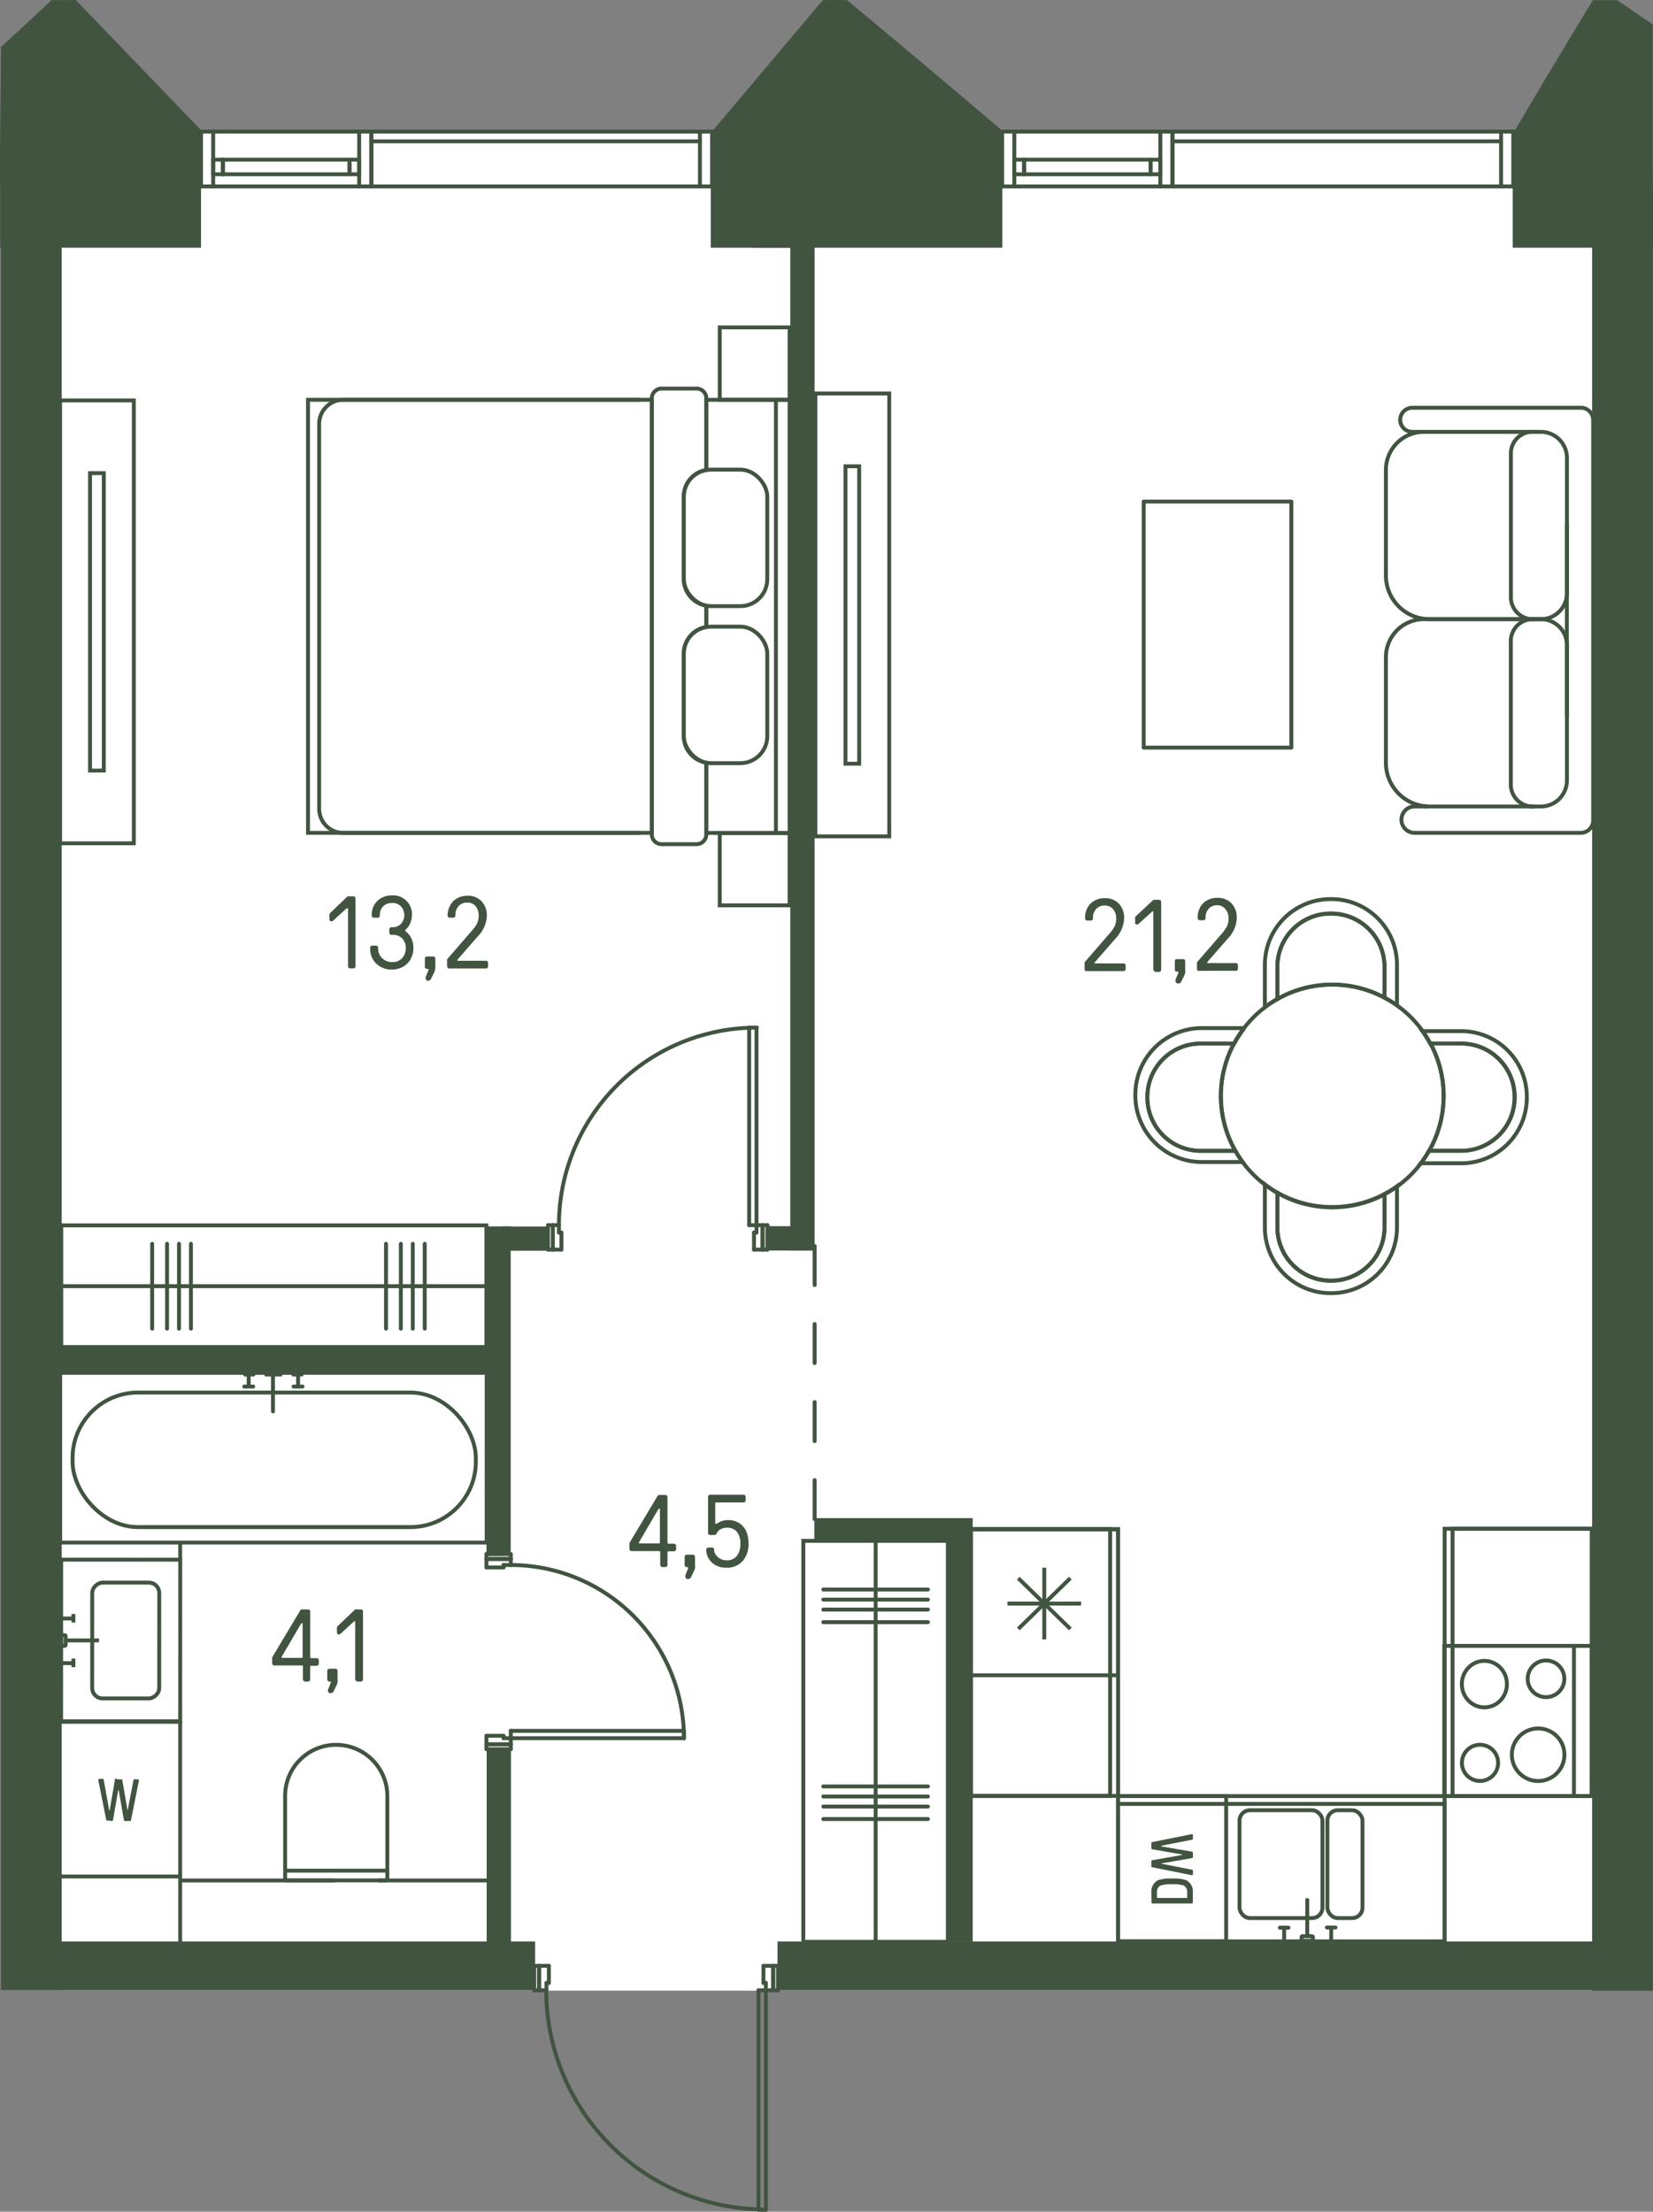 <svg id="Слой_1" data-name="Слой 1" xmlns="http://www.w3.org/2000/svg" viewBox="0 0 211.84 283.4"><rect x="0" y="0" width="211.84" height="283.4" fill="#808080" stroke="none"/><g id="_12" data-name="12"><path d="M98.15,255.08H68.46v-.15H1V16.84H211.7V254.93h-112v.15H98.15" fill="#fff"/><g id="LINE"><line x1="150.26" y1="18.11" x2="192.37" y2="18.11" fill="none" stroke="#415440" stroke-linecap="round" stroke-linejoin="round" stroke-width="0.5"/></g><g id="LINE-2" data-name="LINE"><line x1="131.24" y1="21" x2="131.24" y2="21.78" fill="none" stroke="#415440" stroke-linecap="round" stroke-linejoin="round" stroke-width="0.5"/></g><g id="LINE-3" data-name="LINE"><line x1="147.46" y1="21.78" x2="147.46" y2="21" fill="none" stroke="#415440" stroke-linecap="round" stroke-linejoin="round" stroke-width="0.5"/></g><g id="LINE-4" data-name="LINE"><line x1="147.46" y1="20.46" x2="147.46" y2="22.33" fill="none" stroke="#415440" stroke-linecap="round" stroke-linejoin="round" stroke-width="0.5"/></g><g id="LINE-5" data-name="LINE"><line x1="148.7" y1="22.33" x2="148.7" y2="20.46" fill="none" stroke="#415440" stroke-linecap="round" stroke-linejoin="round" stroke-width="0.5"/></g><g id="LINE-6" data-name="LINE"><line x1="129.99" y1="20.46" x2="129.99" y2="22.33" fill="none" stroke="#415440" stroke-linecap="round" stroke-linejoin="round" stroke-width="0.5"/></g><g id="LINE-7" data-name="LINE"><line x1="131.24" y1="22.33" x2="131.24" y2="20.46" fill="none" stroke="#415440" stroke-linecap="round" stroke-linejoin="round" stroke-width="0.5"/></g><g id="LINE-8" data-name="LINE"><line x1="129.99" y1="20.46" x2="148.7" y2="20.46" fill="none" stroke="#415440" stroke-linecap="round" stroke-linejoin="round" stroke-width="0.5"/></g><g id="LINE-9" data-name="LINE"><line x1="131.24" y1="20.46" x2="131.24" y2="22.33" fill="none" stroke="#415440" stroke-linecap="round" stroke-linejoin="round" stroke-width="0.5"/></g><g id="LINE-10" data-name="LINE"><line x1="148.7" y1="22.33" x2="129.99" y2="22.33" fill="none" stroke="#415440" stroke-linecap="round" stroke-linejoin="round" stroke-width="0.5"/></g><g id="LINE-11" data-name="LINE"><line x1="193.93" y1="23.89" x2="193.93" y2="16.86" fill="none" stroke="#415440" stroke-linecap="round" stroke-linejoin="round" stroke-width="0.5"/></g><g id="LINE-12" data-name="LINE"><line x1="194.86" y1="16.86" x2="192.37" y2="16.86" fill="none" stroke="#415440" stroke-linecap="round" stroke-linejoin="round" stroke-width="0.5"/></g><g id="LINE-13" data-name="LINE"><line x1="192.37" y1="16.86" x2="192.37" y2="23.89" fill="none" stroke="#415440" stroke-linecap="round" stroke-linejoin="round" stroke-width="0.5"/></g><g id="LINE-14" data-name="LINE"><line x1="192.37" y1="23.89" x2="194.86" y2="23.89" fill="none" stroke="#415440" stroke-linecap="round" stroke-linejoin="round" stroke-width="0.5"/></g><g id="LINE-15" data-name="LINE"><line x1="127.5" y1="23.89" x2="129.99" y2="23.89" fill="none" stroke="#415440" stroke-linecap="round" stroke-linejoin="round" stroke-width="0.5"/></g><g id="LINE-16" data-name="LINE"><line x1="129.99" y1="23.89" x2="129.99" y2="16.86" fill="none" stroke="#415440" stroke-linecap="round" stroke-linejoin="round" stroke-width="0.5"/></g><g id="LINE-17" data-name="LINE"><line x1="129.99" y1="16.86" x2="127.5" y2="16.86" fill="none" stroke="#415440" stroke-linecap="round" stroke-linejoin="round" stroke-width="0.5"/></g><g id="LINE-18" data-name="LINE"><line x1="128.43" y1="16.86" x2="128.43" y2="23.89" fill="none" stroke="#415440" stroke-linecap="round" stroke-linejoin="round" stroke-width="0.5"/></g><g id="LINE-19" data-name="LINE"><line x1="148.7" y1="16.86" x2="148.7" y2="23.89" fill="none" stroke="#415440" stroke-linecap="round" stroke-linejoin="round" stroke-width="0.5"/></g><g id="LINE-20" data-name="LINE"><line x1="148.7" y1="23.89" x2="129.99" y2="23.89" fill="none" stroke="#415440" stroke-linecap="round" stroke-linejoin="round" stroke-width="0.5"/></g><g id="LINE-21" data-name="LINE"><line x1="148.7" y1="16.86" x2="129.99" y2="16.86" fill="none" stroke="#415440" stroke-linecap="round" stroke-linejoin="round" stroke-width="0.5"/></g><g id="LINE-22" data-name="LINE"><line x1="148.7" y1="23.89" x2="150.26" y2="23.89" fill="none" stroke="#415440" stroke-linecap="round" stroke-linejoin="round" stroke-width="0.5"/></g><g id="LINE-23" data-name="LINE"><line x1="150.26" y1="23.89" x2="150.26" y2="16.86" fill="none" stroke="#415440" stroke-linecap="round" stroke-linejoin="round" stroke-width="0.5"/></g><g id="LINE-24" data-name="LINE"><line x1="150.26" y1="16.86" x2="148.7" y2="16.86" fill="none" stroke="#415440" stroke-linecap="round" stroke-linejoin="round" stroke-width="0.5"/></g><g id="LINE-25" data-name="LINE"><line x1="150.26" y1="23.89" x2="150.26" y2="16.86" fill="none" stroke="#415440" stroke-linecap="round" stroke-linejoin="round" stroke-width="0.5"/></g><g id="LINE-26" data-name="LINE"><line x1="192.37" y1="23.89" x2="150.26" y2="23.89" fill="none" stroke="#415440" stroke-linecap="round" stroke-linejoin="round" stroke-width="0.5"/></g><g id="LINE-27" data-name="LINE"><line x1="192.37" y1="16.86" x2="150.26" y2="16.86" fill="none" stroke="#415440" stroke-linecap="round" stroke-linejoin="round" stroke-width="0.5"/></g><g id="LINE-28" data-name="LINE"><line x1="47.59" y1="18.11" x2="89.7" y2="18.11" fill="none" stroke="#415440" stroke-linecap="round" stroke-linejoin="round" stroke-width="0.5"/></g><g id="LINE-29" data-name="LINE"><line x1="28.57" y1="21" x2="28.57" y2="21.78" fill="none" stroke="#415440" stroke-linecap="round" stroke-linejoin="round" stroke-width="0.5"/></g><g id="LINE-30" data-name="LINE"><line x1="44.79" y1="21.78" x2="44.79" y2="21" fill="none" stroke="#415440" stroke-linecap="round" stroke-linejoin="round" stroke-width="0.5"/></g><g id="LINE-31" data-name="LINE"><line x1="44.79" y1="20.46" x2="44.79" y2="22.33" fill="none" stroke="#415440" stroke-linecap="round" stroke-linejoin="round" stroke-width="0.5"/></g><g id="LINE-32" data-name="LINE"><line x1="46.03" y1="22.33" x2="46.03" y2="20.46" fill="none" stroke="#415440" stroke-linecap="round" stroke-linejoin="round" stroke-width="0.5"/></g><g id="LINE-33" data-name="LINE"><line x1="27.32" y1="20.46" x2="27.32" y2="22.33" fill="none" stroke="#415440" stroke-linecap="round" stroke-linejoin="round" stroke-width="0.5"/></g><g id="LINE-34" data-name="LINE"><line x1="28.57" y1="22.33" x2="28.57" y2="20.46" fill="none" stroke="#415440" stroke-linecap="round" stroke-linejoin="round" stroke-width="0.5"/></g><g id="LINE-35" data-name="LINE"><line x1="27.32" y1="20.46" x2="46.03" y2="20.46" fill="none" stroke="#415440" stroke-linecap="round" stroke-linejoin="round" stroke-width="0.5"/></g><g id="LINE-36" data-name="LINE"><line x1="28.57" y1="20.46" x2="28.57" y2="22.33" fill="none" stroke="#415440" stroke-linecap="round" stroke-linejoin="round" stroke-width="0.5"/></g><g id="LINE-37" data-name="LINE"><line x1="46.03" y1="22.33" x2="27.32" y2="22.33" fill="none" stroke="#415440" stroke-linecap="round" stroke-linejoin="round" stroke-width="0.5"/></g><g id="LINE-38" data-name="LINE"><line x1="91.26" y1="23.89" x2="91.26" y2="16.86" fill="none" stroke="#415440" stroke-linecap="round" stroke-linejoin="round" stroke-width="0.5"/></g><g id="LINE-39" data-name="LINE"><line x1="92.19" y1="16.86" x2="89.7" y2="16.86" fill="none" stroke="#415440" stroke-linecap="round" stroke-linejoin="round" stroke-width="0.5"/></g><g id="LINE-40" data-name="LINE"><line x1="89.7" y1="16.86" x2="89.7" y2="23.89" fill="none" stroke="#415440" stroke-linecap="round" stroke-linejoin="round" stroke-width="0.5"/></g><g id="LINE-41" data-name="LINE"><line x1="89.7" y1="23.89" x2="92.19" y2="23.89" fill="none" stroke="#415440" stroke-linecap="round" stroke-linejoin="round" stroke-width="0.5"/></g><g id="LINE-42" data-name="LINE"><line x1="24.83" y1="23.89" x2="27.32" y2="23.89" fill="none" stroke="#415440" stroke-linecap="round" stroke-linejoin="round" stroke-width="0.5"/></g><g id="LINE-43" data-name="LINE"><line x1="27.32" y1="23.89" x2="27.32" y2="16.86" fill="none" stroke="#415440" stroke-linecap="round" stroke-linejoin="round" stroke-width="0.5"/></g><g id="LINE-44" data-name="LINE"><line x1="27.32" y1="16.86" x2="24.83" y2="16.86" fill="none" stroke="#415440" stroke-linecap="round" stroke-linejoin="round" stroke-width="0.5"/></g><g id="LINE-45" data-name="LINE"><line x1="25.76" y1="16.86" x2="25.76" y2="23.89" fill="none" stroke="#415440" stroke-linecap="round" stroke-linejoin="round" stroke-width="0.5"/></g><g id="LINE-46" data-name="LINE"><line x1="46.03" y1="16.86" x2="46.03" y2="23.89" fill="none" stroke="#415440" stroke-linecap="round" stroke-linejoin="round" stroke-width="0.5"/></g><g id="LINE-47" data-name="LINE"><line x1="46.03" y1="23.89" x2="27.32" y2="23.89" fill="none" stroke="#415440" stroke-linecap="round" stroke-linejoin="round" stroke-width="0.5"/></g><g id="LINE-48" data-name="LINE"><line x1="46.03" y1="16.86" x2="27.32" y2="16.86" fill="none" stroke="#415440" stroke-linecap="round" stroke-linejoin="round" stroke-width="0.5"/></g><g id="LINE-49" data-name="LINE"><line x1="46.03" y1="23.89" x2="47.59" y2="23.89" fill="none" stroke="#415440" stroke-linecap="round" stroke-linejoin="round" stroke-width="0.5"/></g><g id="LINE-50" data-name="LINE"><line x1="47.59" y1="23.89" x2="47.59" y2="16.86" fill="none" stroke="#415440" stroke-linecap="round" stroke-linejoin="round" stroke-width="0.5"/></g><g id="LINE-51" data-name="LINE"><line x1="47.59" y1="16.86" x2="46.03" y2="16.86" fill="none" stroke="#415440" stroke-linecap="round" stroke-linejoin="round" stroke-width="0.5"/></g><g id="LINE-52" data-name="LINE"><line x1="47.59" y1="23.89" x2="47.59" y2="16.86" fill="none" stroke="#415440" stroke-linecap="round" stroke-linejoin="round" stroke-width="0.5"/></g><g id="LINE-53" data-name="LINE"><line x1="89.7" y1="23.89" x2="47.59" y2="23.89" fill="none" stroke="#415440" stroke-linecap="round" stroke-linejoin="round" stroke-width="0.5"/></g><g id="LINE-54" data-name="LINE"><line x1="89.7" y1="16.86" x2="47.59" y2="16.86" fill="none" stroke="#415440" stroke-linecap="round" stroke-linejoin="round" stroke-width="0.5"/></g><rect x="5.11" y="202.57" width="20.71" height="15.26" transform="translate(-194.74 225.6) rotate(-89.98)" fill="none" stroke="#415440" stroke-miterlimit="10" stroke-width="0.5"/><rect x="8.69" y="205.91" width="14.84" height="8.59" rx="1.33" transform="translate(-194.1 226.25) rotate(-89.98)" fill="none" stroke="#415440" stroke-miterlimit="10" stroke-width="0.5"/><path d="M12.69,210.2" fill="none" stroke="#415440" stroke-miterlimit="10" stroke-width="0.5"/><rect x="7.43" y="209.91" width="1.38" height="0.58" rx="0.14" transform="translate(-202.08 218.26) rotate(-89.98)" fill="none" stroke="#415440" stroke-miterlimit="10" stroke-width="0.5"/><line x1="12.69" y1="210.2" x2="8.42" y2="210.2" fill="none" stroke="#415440" stroke-miterlimit="10" stroke-width="0.5"/><line x1="9.34" y1="207.39" x2="7.89" y2="207.39" fill="none" stroke="#415440" stroke-miterlimit="10" stroke-width="0.5"/><line x1="9.41" y1="207.91" x2="9.41" y2="206.81" fill="none" stroke="#415440" stroke-miterlimit="10" stroke-width="0.5"/><line x1="9.34" y1="213.11" x2="7.88" y2="213.11" fill="none" stroke="#415440" stroke-miterlimit="10" stroke-width="0.5"/><line x1="9.41" y1="213.63" x2="9.41" y2="212.53" fill="none" stroke="#415440" stroke-miterlimit="10" stroke-width="0.5"/><line x1="23.09" y1="220.63" x2="23.09" y2="248.83" fill="none" stroke="#415440" stroke-miterlimit="10" stroke-width="0.5"/><line x1="23.19" y1="220.63" x2="7.83" y2="220.63" fill="none" stroke="#415440" stroke-miterlimit="10" stroke-width="0.5"/><line x1="23.09" y1="199.85" x2="23.09" y2="197.5" fill="none" stroke="#415440" stroke-miterlimit="10" stroke-width="0.5"/><line x1="7.85" y1="240.45" x2="23.09" y2="240.45" fill="none" stroke="#415440" stroke-miterlimit="10" stroke-width="0.5"/><path d="M34.65,225.72h10.6a6.53,6.53,0,0,1,6.53,6.53v0a6.57,6.57,0,0,1-6.57,6.57H34.65a.24.24,0,0,1-.24-.24V226A.24.24,0,0,1,34.65,225.72Z" transform="translate(-189.18 275.36) rotate(-90)" fill="none" stroke="#415440" stroke-miterlimit="10" stroke-width="0.5"/><line x1="42.92" y1="240.96" x2="23.01" y2="240.96" fill="none" stroke="#415440" stroke-miterlimit="10" stroke-width="0.5"/><line x1="48.45" y1="240.96" x2="62.64" y2="240.96" fill="none" stroke="#415440" stroke-miterlimit="10" stroke-width="0.5"/><line x1="49.64" y1="239.7" x2="36.54" y2="239.7" fill="none" stroke="#415440" stroke-miterlimit="10" stroke-width="0.5"/><path d="M13.75,233.28a.13.13,0,0,1-.14-.11l-1-5a.54.54,0,0,1,0-.11c0-.08.05-.12.14-.12h.41a.12.12,0,0,1,.13.12L14,232a.05.05,0,0,0,.05,0h0a0,0,0,0,0,0,0l.67-3.9A.13.13,0,0,1,15,228h.54a.13.13,0,0,1,.14.12l.67,3.9a0,0,0,0,0,0,0h0s0,0,0,0l.75-3.9a.14.14,0,0,1,.15-.12h.4c.09,0,.14,0,.14.12a.54.54,0,0,1,0,.11l-1,5a.13.13,0,0,1-.14.11h-.63a.13.13,0,0,1-.14-.11l-.66-3.78c0-.06-.07-.06-.08,0l-.66,3.78a.13.13,0,0,1-.14.11Z" fill="#415440"/><rect x="7.7" y="175.92" width="54.66" height="21.75" transform="translate(70.07 373.58) rotate(-180)" fill="none" stroke="#415440" stroke-miterlimit="10" stroke-width="0.5"/><rect x="9.3" y="178.44" width="51.68" height="17.24" rx="8.38" transform="translate(70.28 374.12) rotate(-180)" fill="none" stroke="#415440" stroke-miterlimit="10" stroke-width="0.5"/><line x1="34.98" y1="180.85" x2="34.98" y2="176.13" fill="none" stroke="#415440" stroke-linecap="round" stroke-miterlimit="10" stroke-width="0.5"/><line x1="35.96" y1="176.13" x2="34.11" y2="176.13" fill="none" stroke="#415440" stroke-linecap="round" stroke-miterlimit="10" stroke-width="0.5"/><line x1="32.45" y1="177.67" x2="31.3" y2="177.67" fill="none" stroke="#415440" stroke-linecap="round" stroke-miterlimit="10" stroke-width="0.5"/><line x1="31.87" y1="176.08" x2="31.87" y2="177.6" fill="none" stroke="#415440" stroke-linecap="round" stroke-miterlimit="10" stroke-width="0.5"/><line x1="32.48" y1="176.13" x2="31.41" y2="176.13" fill="none" stroke="#415440" stroke-linecap="round" stroke-miterlimit="10" stroke-width="0.5"/><line x1="38.66" y1="176.13" x2="37.58" y2="176.13" fill="none" stroke="#415440" stroke-linecap="round" stroke-miterlimit="10" stroke-width="0.5"/><line x1="38.2" y1="177.67" x2="38.2" y2="176.13" fill="none" stroke="#415440" stroke-linecap="round" stroke-miterlimit="10" stroke-width="0.5"/><line x1="38.77" y1="177.67" x2="37.62" y2="177.67" fill="none" stroke="#415440" stroke-linecap="round" stroke-miterlimit="10" stroke-width="0.5"/><rect x="27.29" y="137.57" width="15.59" height="54.48" transform="translate(-129.72 199.9) rotate(-90)" fill="none" stroke="#415440" stroke-miterlimit="10" stroke-width="0.5"/><line x1="7.85" y1="164.81" x2="62.33" y2="164.81" fill="none" stroke="#415440" stroke-miterlimit="10" stroke-width="0.5"/><line x1="19.5" y1="170.25" x2="19.5" y2="159.38" fill="none" stroke="#415440" stroke-linecap="round" stroke-linejoin="round" stroke-width="0.5"/><line x1="21.41" y1="170.25" x2="21.41" y2="159.38" fill="none" stroke="#415440" stroke-linecap="round" stroke-linejoin="round" stroke-width="0.5"/><line x1="22.94" y1="170.25" x2="22.94" y2="159.38" fill="none" stroke="#415440" stroke-linecap="round" stroke-linejoin="round" stroke-width="0.5"/><line x1="24.47" y1="170.25" x2="24.47" y2="159.38" fill="none" stroke="#415440" stroke-linecap="round" stroke-linejoin="round" stroke-width="0.5"/><line x1="49.47" y1="170.25" x2="49.47" y2="159.38" fill="none" stroke="#415440" stroke-linecap="round" stroke-linejoin="round" stroke-width="0.5"/><line x1="51.37" y1="170.25" x2="51.37" y2="159.38" fill="none" stroke="#415440" stroke-linecap="round" stroke-linejoin="round" stroke-width="0.5"/><line x1="52.9" y1="170.25" x2="52.9" y2="159.38" fill="none" stroke="#415440" stroke-linecap="round" stroke-linejoin="round" stroke-width="0.5"/><line x1="54.43" y1="170.25" x2="54.43" y2="159.38" fill="none" stroke="#415440" stroke-linecap="round" stroke-linejoin="round" stroke-width="0.5"/><rect x="11.54" y="60.63" width="1.76" height="38.11" transform="translate(24.84 159.37) rotate(-180)" fill="none" stroke="#415440" stroke-miterlimit="10" stroke-width="0.5"/><rect x="7.69" y="51.31" width="9.46" height="56.75" transform="translate(24.84 159.37) rotate(-180)" fill="none" stroke="#415440" stroke-miterlimit="10" stroke-width="0.5"/><path d="M90.52,106.73v-9a3.44,3.44,0,0,1-2.89-3.4V83.75a3.44,3.44,0,0,1,2.89-3.4V77.61a3.44,3.44,0,0,1-2.89-3.4V63.63a3.44,3.44,0,0,1,2.89-3.4v-9h10.67v55.5Z" fill="none" stroke="#415440" stroke-miterlimit="10" stroke-width="0.5"/><rect x="39.47" y="51.23" width="44.06" height="55.49" fill="none" stroke="#415440" stroke-miterlimit="10" stroke-width="0.5"/><rect x="92.24" y="106.75" width="8.95" height="9.26" transform="translate(193.43 222.76) rotate(-180)" fill="none" stroke="#415440" stroke-miterlimit="10" stroke-width="0.5"/><rect x="92.24" y="41.95" width="8.95" height="9.28" transform="translate(193.43 93.18) rotate(-180)" fill="none" stroke="#415440" stroke-miterlimit="10" stroke-width="0.5"/><path d="M82.07,106.73H44a3.1,3.1,0,0,1-3.1-3.1V54.33a3.1,3.1,0,0,1,3.1-3.1H82.07" fill="none" stroke="#415440" stroke-miterlimit="10" stroke-width="0.5"/><line x1="99.44" y1="51.21" x2="99.44" y2="106.75" fill="none" stroke="#415440" stroke-miterlimit="10" stroke-width="0.5"/><rect x="87.63" y="60.18" width="10.7" height="17.49" rx="3.45" fill="none" stroke="#415440" stroke-miterlimit="10" stroke-width="0.5"/><rect x="87.63" y="80.3" width="10.7" height="17.49" rx="3.45" fill="none" stroke="#415440" stroke-miterlimit="10" stroke-width="0.5"/><line x1="90.52" y1="77.61" x2="90.52" y2="80.35" fill="none" stroke="#415440" stroke-miterlimit="10" stroke-width="0.5"/><path d="M90.52,97.73v9.18a1.26,1.26,0,0,1-1.26,1.26H84.79a1.26,1.26,0,0,1-1.26-1.26V51.05a1.26,1.26,0,0,1,1.26-1.26h4.47a1.26,1.26,0,0,1,1.26,1.26v9.18" fill="none" stroke="#415440" stroke-miterlimit="10" stroke-width="0.5"/><rect x="154.89" y="218.53" width="18.62" height="41.85" transform="translate(-75.25 403.66) rotate(-90)" fill="none" stroke="#415440" stroke-miterlimit="10" stroke-width="0.5"/><rect x="143.28" y="231.15" width="41.85" height="17.62" fill="none" stroke="#415440" stroke-miterlimit="10" stroke-width="0.5"/><circle cx="197.12" cy="224.85" r="3.37" fill="none" stroke="#415440" stroke-miterlimit="10" stroke-width="0.5"/><circle cx="189.67" cy="225.89" r="2.32" fill="none" stroke="#415440" stroke-miterlimit="10" stroke-width="0.5"/><ellipse cx="190.23" cy="215.8" rx="2.89" ry="2.98" fill="none" stroke="#415440" stroke-miterlimit="10" stroke-width="0.5"/><circle cx="198.13" cy="215.12" r="2.35" fill="none" stroke="#415440" stroke-miterlimit="10" stroke-width="0.5"/><rect x="185.1" y="210.9" width="18.92" height="19.24" transform="translate(389.11 441.04) rotate(-180)" fill="none" stroke="#415440" stroke-miterlimit="10" stroke-width="0.5"/><line x1="201.71" y1="210.9" x2="201.71" y2="230.14" fill="none" stroke="#415440" stroke-miterlimit="10" stroke-width="0.5"/><rect x="124.39" y="195.97" width="18.88" height="18.7" fill="none" stroke="#415440" stroke-miterlimit="10" stroke-width="0.5"/><line x1="130.5" y1="202.23" x2="137.17" y2="208.73" fill="none" stroke="#415440" stroke-miterlimit="10" stroke-width="0.5"/><line x1="133.83" y1="200.88" x2="133.83" y2="210.07" fill="none" stroke="#415440" stroke-miterlimit="10" stroke-width="0.5"/><line x1="137.17" y1="202.22" x2="130.5" y2="208.73" fill="none" stroke="#415440" stroke-miterlimit="10" stroke-width="0.5"/><line x1="129.11" y1="205.48" x2="138.55" y2="205.48" fill="none" stroke="#415440" stroke-miterlimit="10" stroke-width="0.5"/><rect x="140.9" y="232.52" width="18.62" height="13.86" transform="translate(-89.24 389.66) rotate(-90)" fill="none" stroke="#415440" stroke-miterlimit="10" stroke-width="0.5"/><path d="M147.55,242.38a1.57,1.57,0,0,1,.88-1.46,4.86,4.86,0,0,1,1.78-.21,4.92,4.92,0,0,1,1.79.21,1.56,1.56,0,0,1,.87,1.46v1.38a.15.15,0,0,1-.15.15h-5a.15.15,0,0,1-.15-.15Zm.72.74c0,.06,0,.08.08.08h3.73s.07,0,.07-.08v-.74a.89.89,0,0,0-.46-.78,4.24,4.24,0,0,0-1.48-.15,4.17,4.17,0,0,0-1.47.15.88.88,0,0,0-.47.78Z" fill="#415440"/><path d="M147.55,239.13a.13.13,0,0,0,.11.14l5,1h.11c.07,0,.11,0,.11-.14v-.41a.13.13,0,0,0-.11-.14l-3.9-.76s-.05,0-.05-.05v0s0,0,.05,0l3.9-.68a.13.13,0,0,0,.11-.14v-.54a.13.13,0,0,0-.11-.14l-3.9-.67s-.05,0-.05-.05h0s0,0,.05-.05l3.9-.76a.13.13,0,0,0,.11-.14v-.41c0-.09,0-.15-.11-.15l-.11,0-5,1a.13.13,0,0,0-.11.14v.64a.13.13,0,0,0,.11.14l3.78.66c.07,0,.07.07,0,.08l-3.78.67a.13.13,0,0,0-.11.14Z" fill="#415440"/><rect x="158.85" y="231.96" width="10.63" height="13.82" rx="1.33" stroke-width="0.5" fill="none" stroke="#415440" stroke-linecap="round" stroke-miterlimit="10" transform="translate(328.33 477.74) rotate(-180)"/><rect x="170.11" y="231.96" width="4.5" height="13.82" rx="1.33" stroke-width="0.5" fill="none" stroke="#415440" stroke-linecap="round" stroke-miterlimit="10" transform="translate(344.72 477.74) rotate(-180)"/><line x1="167.53" y1="243.46" x2="167.53" y2="248.09" fill="none" stroke="#415440" stroke-linecap="round" stroke-miterlimit="10" stroke-width="0.5"/><rect x="166.8" y="248.09" width="1.46" height="0.59" rx="0.11" stroke-width="0.5" fill="none" stroke="#415440" stroke-linecap="round" stroke-miterlimit="10" transform="translate(335.06 496.78) rotate(-180)"/><line x1="164.57" y1="247.01" x2="164.57" y2="248.68" fill="none" stroke="#415440" stroke-linecap="round" stroke-miterlimit="10" stroke-width="0.5"/><line x1="165.12" y1="247.01" x2="164.02" y2="247.01" fill="none" stroke="#415440" stroke-linecap="round" stroke-miterlimit="10" stroke-width="0.5"/><line x1="170.6" y1="246.99" x2="170.6" y2="248.76" fill="none" stroke="#415440" stroke-linecap="round" stroke-miterlimit="10" stroke-width="0.5"/><line x1="171.15" y1="246.99" x2="170.05" y2="246.99" fill="none" stroke="#415440" stroke-linecap="round" stroke-miterlimit="10" stroke-width="0.5"/><rect x="124.42" y="195.94" width="18.87" height="34.18" fill="none" stroke="#415440" stroke-miterlimit="10" stroke-width="0.5"/><rect x="116.26" y="204.1" width="34.18" height="17.85" transform="translate(-79.68 346.38) rotate(-90)" fill="none" stroke="#415440" stroke-miterlimit="10" stroke-width="0.5"/><rect x="185.13" y="195.88" width="18.87" height="34.26" transform="translate(389.14 426.03) rotate(-180)" fill="none" stroke="#415440" stroke-miterlimit="10" stroke-width="0.5"/><rect x="177.95" y="204.09" width="34.26" height="17.85" transform="translate(-17.94 408.09) rotate(-90)" fill="none" stroke="#415440" stroke-miterlimit="10" stroke-width="0.5"/><path d="M163.7,157.32a6.82,6.82,0,0,0,6.8,6.8h.14a6.81,6.81,0,0,0,6.79-6.8V153a13.91,13.91,0,0,0,1.6-1v5.32a8.4,8.4,0,0,1-8.38,8.38h-.17a8.4,8.4,0,0,1-8.38-8.38v-5.56a14.38,14.38,0,0,0,1.6,1.07Z" fill="none" stroke="#415440" stroke-miterlimit="10" stroke-width="0.5" fill-rule="evenodd"/><path d="M153.85,133.72a6.83,6.83,0,0,0-6.81,6.81v.13a6.83,6.83,0,0,0,6.81,6.81h4.47a15.32,15.32,0,0,0,.94,1.43H154a8.52,8.52,0,0,1-8.5-8.49v-.18a8.52,8.52,0,0,1,8.5-8.49h5.47a14.69,14.69,0,0,0-1.3,2Z" fill="none" stroke="#415440" stroke-miterlimit="10" stroke-width="0.5" fill-rule="evenodd"/><path d="M158.32,147.47h-4.47a6.83,6.83,0,0,1-6.81-6.81v-.13a6.83,6.83,0,0,1,6.81-6.81h4.29a14.25,14.25,0,0,0,.18,13.75Z" fill="none" stroke="#415440" stroke-miterlimit="10" stroke-width="0.5" fill-rule="evenodd"/><path d="M187.3,149.06h-5.23a13,13,0,0,0,1.06-1.6h4.15a6.83,6.83,0,0,0,6.81-6.8v-.14a6.83,6.83,0,0,0-6.81-6.8h-4a15.21,15.21,0,0,0-1-1.59h5a8.41,8.41,0,0,1,8.39,8.38v.17A8.41,8.41,0,0,1,187.3,149.06Z" fill="none" stroke="#415440" stroke-miterlimit="10" stroke-width="0.5" fill-rule="evenodd"/><path d="M183.31,133.72h4a6.83,6.83,0,0,1,6.81,6.8v.14a6.83,6.83,0,0,1-6.81,6.8h-4.15a14.23,14.23,0,0,0,.18-13.74Z" fill="none" stroke="#415440" stroke-miterlimit="10" stroke-width="0.5" fill-rule="evenodd"/><path d="M177.43,123.87a6.81,6.81,0,0,0-6.79-6.79h-.14a6.82,6.82,0,0,0-6.8,6.79V128a14.3,14.3,0,0,0-1.6,1.06v-5.46a8.41,8.41,0,0,1,8.38-8.39h.17a8.41,8.41,0,0,1,8.38,8.39v5.23a13.91,13.91,0,0,0-1.6-1Z" fill="none" stroke="#415440" stroke-miterlimit="10" stroke-width="0.5" fill-rule="evenodd"/><path d="M163.7,128v-4.16a6.82,6.82,0,0,1,6.8-6.79h.14a6.81,6.81,0,0,1,6.79,6.79v4a14.21,14.21,0,0,0-13.73.18Z" fill="none" stroke="#415440" stroke-miterlimit="10" stroke-width="0.5" fill-rule="evenodd"/><path d="M177.43,153v4.29a6.81,6.81,0,0,1-6.79,6.8h-.14a6.82,6.82,0,0,1-6.8-6.8v-4.47a14.28,14.28,0,0,0,13.73.18Z" fill="none" stroke="#415440" stroke-miterlimit="10" stroke-width="0.5" fill-rule="evenodd"/><circle cx="170.73" cy="140.44" r="14.27" fill="none" stroke="#415440" stroke-miterlimit="10" stroke-width="0.5"/><rect x="108.35" y="59.74" width="1.76" height="38.11" transform="translate(218.46 157.6) rotate(-180)" fill="none" stroke="#415440" stroke-miterlimit="10" stroke-width="0.5"/><rect x="104.5" y="50.43" width="9.46" height="56.75" transform="translate(218.46 157.6) rotate(-180)" fill="none" stroke="#415440" stroke-miterlimit="10" stroke-width="0.5"/><path d="M180.94,79.34H195.2a5.6,5.6,0,0,1,5.6,5.6V98.47a4.87,4.87,0,0,1-4.87,4.87h-15A3.34,3.34,0,0,1,177.6,100V82.68a3.34,3.34,0,0,1,3.34-3.34Z" transform="translate(378.41 182.68) rotate(-180)" fill="none" stroke="#415440" stroke-miterlimit="10" stroke-width="0.5"/><path d="M196.62,79.34a2.82,2.82,0,0,0-3,2.67v18.66a2.82,2.82,0,0,0,3,2.67" fill="none" stroke="#415440" stroke-miterlimit="10" stroke-width="0.5"/><path d="M180.94,55.34H195.2a5.6,5.6,0,0,1,5.6,5.6V74.47a4.87,4.87,0,0,1-4.87,4.87h-15A3.34,3.34,0,0,1,177.6,76V58.68a3.34,3.34,0,0,1,3.34-3.34Z" transform="translate(378.41 134.68) rotate(-180)" fill="none" stroke="#415440" stroke-miterlimit="10" stroke-width="0.5"/><path d="M196.63,55.34a2.77,2.77,0,0,0-3,2.6V76.66a2.82,2.82,0,0,0,3,2.68h1.23" fill="none" stroke="#415440" stroke-miterlimit="10" stroke-width="0.5"/><path d="M194.71,103.34" fill="none" stroke="#415440" stroke-miterlimit="10" stroke-width="0.5"/><path d="M183,103.34h-1.71a1.69,1.69,0,0,0,0,3.38h21.29a1.59,1.59,0,0,0,1.59-1.59V53.81a0,0,0,0,1,0,0h0a1.56,1.56,0,0,0-1.56-1.56H181a1.56,1.56,0,0,0-1.56,1.56h0A1.56,1.56,0,0,0,181,55.34h1.41" fill="none" stroke="#415440" stroke-miterlimit="10" stroke-width="0.5"/><line x1="200.8" y1="66.95" x2="200.8" y2="91.96" fill="none" stroke="#415440" stroke-miterlimit="10" stroke-width="0.5"/><rect x="146.57" y="64.27" width="18.92" height="31.53" stroke-width="0.5" stroke="#415440" stroke-linecap="round" stroke-linejoin="round" fill="none"/><rect x="102.96" y="197.45" width="18.52" height="51.38" transform="translate(224.43 446.27) rotate(-180)" fill="none" stroke="#415440" stroke-miterlimit="10" stroke-width="0.5"/><line x1="112.22" y1="248.83" x2="112.22" y2="197.45" fill="none" stroke="#415440" stroke-miterlimit="10" stroke-width="0.5"/><line x1="118.92" y1="233.09" x2="105.51" y2="233.09" fill="none" stroke="#415440" stroke-linecap="round" stroke-linejoin="round" stroke-width="0.5"/><line x1="118.92" y1="231.49" x2="105.51" y2="231.49" fill="none" stroke="#415440" stroke-linecap="round" stroke-linejoin="round" stroke-width="0.5"/><line x1="118.92" y1="230.2" x2="105.51" y2="230.2" fill="none" stroke="#415440" stroke-linecap="round" stroke-linejoin="round" stroke-width="0.5"/><line x1="118.92" y1="228.91" x2="105.51" y2="228.91" fill="none" stroke="#415440" stroke-linecap="round" stroke-linejoin="round" stroke-width="0.5"/><line x1="118.92" y1="207.86" x2="105.51" y2="207.86" fill="none" stroke="#415440" stroke-linecap="round" stroke-linejoin="round" stroke-width="0.5"/><line x1="118.92" y1="206.25" x2="105.51" y2="206.25" fill="none" stroke="#415440" stroke-linecap="round" stroke-linejoin="round" stroke-width="0.5"/><line x1="118.92" y1="204.97" x2="105.51" y2="204.97" fill="none" stroke="#415440" stroke-linecap="round" stroke-linejoin="round" stroke-width="0.5"/><line x1="118.92" y1="203.68" x2="105.51" y2="203.68" fill="none" stroke="#415440" stroke-linecap="round" stroke-linejoin="round" stroke-width="0.5"/><g id="ARC"><path d="M70,255a28.12,28.12,0,0,0,28.12,28.12" fill="none" stroke="#415440" stroke-linecap="round" stroke-linejoin="round" stroke-width="0.5"/></g><g id="LINE-55" data-name="LINE"><line x1="99.09" y1="255.03" x2="99.09" y2="251.9" fill="none" stroke="#415440" stroke-linecap="round" stroke-linejoin="round" stroke-width="0.5"/></g><g id="LINE-56" data-name="LINE"><line x1="99.71" y1="255.03" x2="99.09" y2="255.03" fill="none" stroke="#415440" stroke-linecap="round" stroke-linejoin="round" stroke-width="0.5"/></g><g id="LINE-57" data-name="LINE"><line x1="99.71" y1="251.9" x2="99.71" y2="255.03" fill="none" stroke="#415440" stroke-linecap="round" stroke-linejoin="round" stroke-width="0.5"/></g><g id="LINE-58" data-name="LINE"><line x1="99.09" y1="251.9" x2="99.71" y2="251.9" fill="none" stroke="#415440" stroke-linecap="round" stroke-linejoin="round" stroke-width="0.5"/></g><g id="LINE-59" data-name="LINE"><line x1="68.46" y1="251.9" x2="69.09" y2="251.9" fill="none" stroke="#415440" stroke-linecap="round" stroke-linejoin="round" stroke-width="0.5"/></g><g id="LINE-60" data-name="LINE"><line x1="68.46" y1="255.03" x2="68.46" y2="251.9" fill="none" stroke="#415440" stroke-linecap="round" stroke-linejoin="round" stroke-width="0.5"/></g><g id="LINE-61" data-name="LINE"><line x1="69.09" y1="255.03" x2="68.46" y2="255.03" fill="none" stroke="#415440" stroke-linecap="round" stroke-linejoin="round" stroke-width="0.5"/></g><g id="LINE-62" data-name="LINE"><line x1="69.09" y1="251.9" x2="69.09" y2="255.03" fill="none" stroke="#415440" stroke-linecap="round" stroke-linejoin="round" stroke-width="0.5"/></g><g id="LINE-63" data-name="LINE"><line x1="97.21" y1="283.15" x2="97.21" y2="255.03" fill="none" stroke="#415440" stroke-linecap="round" stroke-linejoin="round" stroke-width="0.5"/></g><g id="LINE-64" data-name="LINE"><line x1="98.15" y1="283.15" x2="97.21" y2="283.15" fill="none" stroke="#415440" stroke-linecap="round" stroke-linejoin="round" stroke-width="0.5"/></g><g id="LINE-65" data-name="LINE"><line x1="98.15" y1="255.03" x2="98.15" y2="283.15" fill="none" stroke="#415440" stroke-linecap="round" stroke-linejoin="round" stroke-width="0.5"/></g><g id="LINE-66" data-name="LINE"><line x1="97.21" y1="255.03" x2="98.15" y2="255.03" fill="none" stroke="#415440" stroke-linecap="round" stroke-linejoin="round" stroke-width="0.5"/></g><g id="LINE-67" data-name="LINE"><line x1="97.84" y1="251.9" x2="99.09" y2="251.9" fill="none" stroke="#415440" stroke-linecap="round" stroke-linejoin="round" stroke-width="0.5"/></g><g id="LINE-68" data-name="LINE"><line x1="97.84" y1="254.09" x2="97.84" y2="251.9" fill="none" stroke="#415440" stroke-linecap="round" stroke-linejoin="round" stroke-width="0.5"/></g><g id="LINE-69" data-name="LINE"><line x1="98.15" y1="254.09" x2="97.84" y2="254.09" fill="none" stroke="#415440" stroke-linecap="round" stroke-linejoin="round" stroke-width="0.5"/></g><g id="LINE-70" data-name="LINE"><line x1="98.15" y1="255.03" x2="98.15" y2="254.09" fill="none" stroke="#415440" stroke-linecap="round" stroke-linejoin="round" stroke-width="0.5"/></g><g id="LINE-71" data-name="LINE"><line x1="99.09" y1="255.03" x2="98.15" y2="255.03" fill="none" stroke="#415440" stroke-linecap="round" stroke-linejoin="round" stroke-width="0.5"/></g><g id="LINE-72" data-name="LINE"><line x1="99.09" y1="251.9" x2="99.09" y2="255.03" fill="none" stroke="#415440" stroke-linecap="round" stroke-linejoin="round" stroke-width="0.5"/></g><g id="LINE-73" data-name="LINE"><line x1="69.09" y1="255.03" x2="69.09" y2="251.9" fill="none" stroke="#415440" stroke-linecap="round" stroke-linejoin="round" stroke-width="0.5"/></g><g id="LINE-74" data-name="LINE"><line x1="70.03" y1="255.03" x2="69.09" y2="255.03" fill="none" stroke="#415440" stroke-linecap="round" stroke-linejoin="round" stroke-width="0.5"/></g><g id="LINE-75" data-name="LINE"><line x1="70.03" y1="254.09" x2="70.03" y2="255.03" fill="none" stroke="#415440" stroke-linecap="round" stroke-linejoin="round" stroke-width="0.5"/></g><g id="LINE-76" data-name="LINE"><line x1="70.34" y1="254.09" x2="70.03" y2="254.09" fill="none" stroke="#415440" stroke-linecap="round" stroke-linejoin="round" stroke-width="0.5"/></g><g id="LINE-77" data-name="LINE"><line x1="70.34" y1="251.9" x2="70.34" y2="254.09" fill="none" stroke="#415440" stroke-linecap="round" stroke-linejoin="round" stroke-width="0.5"/></g><g id="LINE-78" data-name="LINE"><line x1="69.09" y1="251.9" x2="70.34" y2="251.9" fill="none" stroke="#415440" stroke-linecap="round" stroke-linejoin="round" stroke-width="0.5"/></g><g id="ARC-2" data-name="ARC"><path d="M71.63,157A25.32,25.32,0,0,1,97,131.68" fill="none" stroke="#415440" stroke-linecap="round" stroke-linejoin="round" stroke-width="0.5"/></g><g id="LINE-79" data-name="LINE"><line x1="97.73" y1="156.99" x2="97.73" y2="160.12" fill="none" stroke="#415440" stroke-linecap="round" stroke-linejoin="round" stroke-width="0.5"/></g><g id="LINE-80" data-name="LINE"><line x1="98.35" y1="156.99" x2="97.73" y2="156.99" fill="none" stroke="#415440" stroke-linecap="round" stroke-linejoin="round" stroke-width="0.5"/></g><g id="LINE-81" data-name="LINE"><line x1="98.35" y1="160.12" x2="98.35" y2="156.99" fill="none" stroke="#415440" stroke-linecap="round" stroke-linejoin="round" stroke-width="0.5"/></g><g id="LINE-82" data-name="LINE"><line x1="97.73" y1="160.12" x2="98.35" y2="160.12" fill="none" stroke="#415440" stroke-linecap="round" stroke-linejoin="round" stroke-width="0.5"/></g><g id="LINE-83" data-name="LINE"><line x1="70.23" y1="160.12" x2="70.85" y2="160.12" fill="none" stroke="#415440" stroke-linecap="round" stroke-linejoin="round" stroke-width="0.5"/></g><g id="LINE-84" data-name="LINE"><line x1="70.23" y1="156.99" x2="70.23" y2="160.12" fill="none" stroke="#415440" stroke-linecap="round" stroke-linejoin="round" stroke-width="0.5"/></g><g id="LINE-85" data-name="LINE"><line x1="70.85" y1="156.99" x2="70.23" y2="156.99" fill="none" stroke="#415440" stroke-linecap="round" stroke-linejoin="round" stroke-width="0.5"/></g><g id="LINE-86" data-name="LINE"><line x1="70.85" y1="160.12" x2="70.85" y2="156.99" fill="none" stroke="#415440" stroke-linecap="round" stroke-linejoin="round" stroke-width="0.5"/></g><g id="LINE-87" data-name="LINE"><line x1="96.01" y1="131.68" x2="96.01" y2="156.99" fill="none" stroke="#415440" stroke-linecap="round" stroke-linejoin="round" stroke-width="0.5"/></g><g id="LINE-88" data-name="LINE"><line x1="96.95" y1="131.68" x2="96.01" y2="131.68" fill="none" stroke="#415440" stroke-linecap="round" stroke-linejoin="round" stroke-width="0.5"/></g><g id="LINE-89" data-name="LINE"><line x1="96.95" y1="156.99" x2="96.95" y2="131.68" fill="none" stroke="#415440" stroke-linecap="round" stroke-linejoin="round" stroke-width="0.5"/></g><g id="LINE-90" data-name="LINE"><line x1="96.01" y1="156.99" x2="96.95" y2="156.99" fill="none" stroke="#415440" stroke-linecap="round" stroke-linejoin="round" stroke-width="0.5"/></g><g id="LINE-91" data-name="LINE"><line x1="96.63" y1="160.12" x2="97.73" y2="160.12" fill="none" stroke="#415440" stroke-linecap="round" stroke-linejoin="round" stroke-width="0.5"/></g><g id="LINE-92" data-name="LINE"><line x1="96.63" y1="157.93" x2="96.63" y2="160.12" fill="none" stroke="#415440" stroke-linecap="round" stroke-linejoin="round" stroke-width="0.5"/></g><g id="LINE-93" data-name="LINE"><line x1="96.95" y1="157.93" x2="96.63" y2="157.93" fill="none" stroke="#415440" stroke-linecap="round" stroke-linejoin="round" stroke-width="0.5"/></g><g id="LINE-94" data-name="LINE"><line x1="96.95" y1="156.99" x2="96.95" y2="157.93" fill="none" stroke="#415440" stroke-linecap="round" stroke-linejoin="round" stroke-width="0.5"/></g><g id="LINE-95" data-name="LINE"><line x1="97.73" y1="156.99" x2="96.95" y2="156.99" fill="none" stroke="#415440" stroke-linecap="round" stroke-linejoin="round" stroke-width="0.5"/></g><g id="LINE-96" data-name="LINE"><line x1="97.73" y1="160.12" x2="97.73" y2="156.99" fill="none" stroke="#415440" stroke-linecap="round" stroke-linejoin="round" stroke-width="0.5"/></g><g id="LINE-97" data-name="LINE"><line x1="70.85" y1="156.99" x2="70.85" y2="160.12" fill="none" stroke="#415440" stroke-linecap="round" stroke-linejoin="round" stroke-width="0.5"/></g><g id="LINE-98" data-name="LINE"><line x1="71.63" y1="156.99" x2="70.85" y2="156.99" fill="none" stroke="#415440" stroke-linecap="round" stroke-linejoin="round" stroke-width="0.5"/></g><g id="LINE-99" data-name="LINE"><line x1="71.63" y1="157.93" x2="71.63" y2="156.99" fill="none" stroke="#415440" stroke-linecap="round" stroke-linejoin="round" stroke-width="0.5"/></g><g id="LINE-100" data-name="LINE"><line x1="71.95" y1="157.93" x2="71.63" y2="157.93" fill="none" stroke="#415440" stroke-linecap="round" stroke-linejoin="round" stroke-width="0.5"/></g><g id="LINE-101" data-name="LINE"><line x1="71.95" y1="160.12" x2="71.95" y2="157.93" fill="none" stroke="#415440" stroke-linecap="round" stroke-linejoin="round" stroke-width="0.5"/></g><g id="LINE-102" data-name="LINE"><line x1="70.85" y1="160.12" x2="71.95" y2="160.12" fill="none" stroke="#415440" stroke-linecap="round" stroke-linejoin="round" stroke-width="0.5"/></g><g id="ARC-3" data-name="ARC"><path d="M65.46,200.54a22.19,22.19,0,0,1,22.19,22.19" fill="none" stroke="#415440" stroke-linecap="round" stroke-linejoin="round" stroke-width="0.5"/></g><g id="LINE-103" data-name="LINE"><line x1="65.46" y1="223.51" x2="62.34" y2="223.51" fill="none" stroke="#415440" stroke-linecap="round" stroke-linejoin="round" stroke-width="0.5"/></g><g id="LINE-104" data-name="LINE"><line x1="65.46" y1="224.14" x2="65.46" y2="223.51" fill="none" stroke="#415440" stroke-linecap="round" stroke-linejoin="round" stroke-width="0.5"/></g><g id="LINE-105" data-name="LINE"><line x1="62.34" y1="224.14" x2="65.46" y2="224.14" fill="none" stroke="#415440" stroke-linecap="round" stroke-linejoin="round" stroke-width="0.5"/></g><g id="LINE-106" data-name="LINE"><line x1="62.34" y1="223.51" x2="62.34" y2="224.14" fill="none" stroke="#415440" stroke-linecap="round" stroke-linejoin="round" stroke-width="0.5"/></g><g id="LINE-107" data-name="LINE"><line x1="62.34" y1="199.14" x2="62.34" y2="199.76" fill="none" stroke="#415440" stroke-linecap="round" stroke-linejoin="round" stroke-width="0.5"/></g><g id="LINE-108" data-name="LINE"><line x1="65.46" y1="199.14" x2="62.34" y2="199.14" fill="none" stroke="#415440" stroke-linecap="round" stroke-linejoin="round" stroke-width="0.5"/></g><g id="LINE-109" data-name="LINE"><line x1="65.46" y1="199.76" x2="65.46" y2="199.14" fill="none" stroke="#415440" stroke-linecap="round" stroke-linejoin="round" stroke-width="0.5"/></g><g id="LINE-110" data-name="LINE"><line x1="62.34" y1="199.76" x2="65.46" y2="199.76" fill="none" stroke="#415440" stroke-linecap="round" stroke-linejoin="round" stroke-width="0.5"/></g><g id="LINE-111" data-name="LINE"><line x1="87.65" y1="221.79" x2="65.46" y2="221.79" fill="none" stroke="#415440" stroke-linecap="round" stroke-linejoin="round" stroke-width="0.5"/></g><g id="LINE-112" data-name="LINE"><line x1="87.65" y1="222.73" x2="87.65" y2="221.79" fill="none" stroke="#415440" stroke-linecap="round" stroke-linejoin="round" stroke-width="0.5"/></g><g id="LINE-113" data-name="LINE"><line x1="65.46" y1="222.73" x2="87.65" y2="222.73" fill="none" stroke="#415440" stroke-linecap="round" stroke-linejoin="round" stroke-width="0.5"/></g><g id="LINE-114" data-name="LINE"><line x1="65.46" y1="221.79" x2="65.46" y2="222.73" fill="none" stroke="#415440" stroke-linecap="round" stroke-linejoin="round" stroke-width="0.5"/></g><g id="LINE-115" data-name="LINE"><line x1="62.34" y1="222.42" x2="62.34" y2="223.51" fill="none" stroke="#415440" stroke-linecap="round" stroke-linejoin="round" stroke-width="0.5"/></g><g id="LINE-116" data-name="LINE"><line x1="64.53" y1="222.42" x2="62.34" y2="222.42" fill="none" stroke="#415440" stroke-linecap="round" stroke-linejoin="round" stroke-width="0.5"/></g><g id="LINE-117" data-name="LINE"><line x1="64.53" y1="222.73" x2="64.53" y2="222.42" fill="none" stroke="#415440" stroke-linecap="round" stroke-linejoin="round" stroke-width="0.5"/></g><g id="LINE-118" data-name="LINE"><line x1="65.46" y1="222.73" x2="64.53" y2="222.73" fill="none" stroke="#415440" stroke-linecap="round" stroke-linejoin="round" stroke-width="0.5"/></g><g id="LINE-119" data-name="LINE"><line x1="65.46" y1="223.51" x2="65.46" y2="222.73" fill="none" stroke="#415440" stroke-linecap="round" stroke-linejoin="round" stroke-width="0.5"/></g><g id="LINE-120" data-name="LINE"><line x1="62.34" y1="223.51" x2="65.46" y2="223.51" fill="none" stroke="#415440" stroke-linecap="round" stroke-linejoin="round" stroke-width="0.5"/></g><g id="LINE-121" data-name="LINE"><line x1="65.46" y1="199.76" x2="62.34" y2="199.76" fill="none" stroke="#415440" stroke-linecap="round" stroke-linejoin="round" stroke-width="0.5"/></g><g id="LINE-122" data-name="LINE"><line x1="65.46" y1="200.54" x2="65.46" y2="199.76" fill="none" stroke="#415440" stroke-linecap="round" stroke-linejoin="round" stroke-width="0.5"/></g><g id="LINE-123" data-name="LINE"><line x1="64.53" y1="200.54" x2="65.46" y2="200.54" fill="none" stroke="#415440" stroke-linecap="round" stroke-linejoin="round" stroke-width="0.5"/></g><g id="LINE-124" data-name="LINE"><line x1="64.53" y1="200.85" x2="64.53" y2="200.54" fill="none" stroke="#415440" stroke-linecap="round" stroke-linejoin="round" stroke-width="0.5"/></g><g id="LINE-125" data-name="LINE"><line x1="62.34" y1="200.85" x2="64.53" y2="200.85" fill="none" stroke="#415440" stroke-linecap="round" stroke-linejoin="round" stroke-width="0.5"/></g><g id="LINE-126" data-name="LINE"><line x1="62.34" y1="199.76" x2="62.34" y2="200.85" fill="none" stroke="#415440" stroke-linecap="round" stroke-linejoin="round" stroke-width="0.5"/></g><g id="_13" data-name="13"><polygon points="211.84 23.83 193.86 23.83 193.86 31.74 211.84 31.74 211.84 23.83 211.84 23.83" fill="#415440" fill-rule="evenodd"/><polygon points="211.82 30.18 204.04 30.18 204.04 255.09 211.82 255.09 211.82 46.23 211.82 30.18 211.82 30.18" fill="#415440" fill-rule="evenodd"/><polygon points="99.64 248.78 99.64 254.97 211.35 254.97 211.35 248.78 177.35 248.78 99.64 248.78 99.64 248.78" fill="#415440" fill-rule="evenodd"/><polygon points="96.38 23.83 96.38 31.74 128.45 31.74 128.45 23.83 126.67 23.83 96.38 23.83 96.38 23.83" fill="#415440" fill-rule="evenodd"/><polygon points="91.09 23.83 91.09 31.74 104.17 31.74 104.17 23.83 103.45 23.83 91.09 23.83 91.09 23.83" fill="#415440" fill-rule="evenodd"/><polygon points="6.06 248.78 6.06 254.97 68.58 254.97 68.58 248.78 49.55 248.78 6.06 248.78 6.06 248.78" fill="#415440" fill-rule="evenodd"/><polygon points="0.03 23.83 0.03 31.74 25.76 31.74 25.76 23.83 22.72 23.83 0.03 23.83 0.03 23.83" fill="#415440" fill-rule="evenodd"/><polygon points="7.91 30.27 0.12 30.27 0.12 255 7.91 255 7.91 46.31 7.91 30.27 7.91 30.27" fill="#415440" fill-rule="evenodd"/><polygon points="128.49 16.78 128.34 16.65 118.44 8.27 110.69 1.79 108.56 0.02 107.27 0 105.45 0.02 100.05 6.42 91.27 16.83 91.17 16.96 91.17 23.98 128.47 23.98 128.49 16.78" fill="#415440"/><polygon points="193.86 23.91 211.82 23.92 211.81 17 211.81 17 211.81 16.2 211.81 3.13 207.25 0.02 204.14 0.02 203.23 1.5 201.38 4.56 198.32 9.64 194.03 16.9 193.86 17.05 193.86 23.91" fill="#415440"/><polygon points="9.72 0.01 25.78 16.7 25.78 17.1 25.79 17.11 25.78 17.11 25.78 23.89 0 23.89 0 19.77 0.13 6.02 0.17 5.97 0.17 5.97 3.1 3.29 6.6 0.02 9.72 0.01" fill="#415440"/></g><polygon points="65.45 157.15 62.34 157.15 62.34 199.09 65.45 199.09 65.45 162.6 65.45 157.15 65.45 157.15" fill="#415440" fill-rule="evenodd"/><polygon points="65.48 224 62.37 224 62.37 249.29 65.48 249.29 65.48 224 65.48 224" fill="#415440" fill-rule="evenodd"/><polygon points="70.08 157.16 64.41 157.16 64.41 160.27 70.08 160.27 70.08 157.16 70.08 157.16" fill="#415440" fill-rule="evenodd"/><polygon points="7.42 172.68 7.42 175.79 63.62 175.79 63.62 172.68 7.42 172.68 7.42 172.68" fill="#415440" fill-rule="evenodd"/><polygon points="124.66 197.54 121.55 197.54 121.55 248.78 124.66 248.78 124.66 220.27 124.66 197.54 124.66 197.54" fill="#415440" fill-rule="evenodd"/><polygon points="104.39 29.21 101.28 29.21 101.28 160.25 104.39 160.25 104.39 44.97 104.39 29.21 104.39 29.21" fill="#415440" fill-rule="evenodd"/><polygon points="98.14 157.12 98.14 160.24 103.42 160.24 103.42 157.12 98.14 157.12 98.14 157.12" fill="#415440" fill-rule="evenodd"/><g id="LINE-127" data-name="LINE"><line x1="104.4" y1="159.66" x2="104.4" y2="197.68" fill="none" stroke-dasharray="5 5" stroke-linecap="round" stroke-linejoin="round" stroke-width="0.5" stroke="#415440"/></g><polygon points="104.36 194.53 104.36 197.64 124.66 197.64 124.66 194.53 104.36 194.53 104.36 194.53" fill="#415440" fill-rule="evenodd"/><g id="MTEXT"><path d="M139.08,124.38a.25.25,0,0,1-.08-.18v-.68a.5.5,0,0,1,0-.19,1.08,1.08,0,0,1,.13-.18l2.94-3.39a5,5,0,0,0,.74-1,2.31,2.31,0,0,0,.24-1.07,1.8,1.8,0,0,0-.39-1.17,1.31,1.31,0,0,0-1.09-.48,1.36,1.36,0,0,0-1.11.46,1.6,1.6,0,0,0-.39,1.07v.13a.27.27,0,0,1-.27.26h-.47a.22.22,0,0,1-.19-.08.25.25,0,0,1-.08-.18v-.12a2.6,2.6,0,0,1,.31-1.27,2.2,2.2,0,0,1,.89-.9,2.57,2.57,0,0,1,1.31-.32,2.39,2.39,0,0,1,1.82.7,2.62,2.62,0,0,1,.67,1.9,4,4,0,0,1-1.17,2.65l-2.55,2.92a.28.28,0,0,0-.05.12.09.09,0,0,0,0,.07.17.17,0,0,0,.1,0H144a.25.25,0,0,1,.18.08.24.24,0,0,1,.08.19v.46a.27.27,0,0,1-.26.26h-4.77A.22.22,0,0,1,139.08,124.38Z" fill="#415440"/><path d="M147.88,124.38a.25.25,0,0,1-.08-.18v-7.3a.14.14,0,0,0,0-.11.13.13,0,0,0-.09,0,.14.14,0,0,0-.1.06l-1.71,1.55a.21.21,0,0,1-.18.07.24.24,0,0,1-.18-.07.24.24,0,0,1-.07-.2v-.39a1.51,1.51,0,0,1,0-.26.44.44,0,0,1,.14-.19l2.09-1.95a.49.49,0,0,1,.14-.11.39.39,0,0,1,.18,0h.53a.25.25,0,0,1,.18.08.24.24,0,0,1,.08.19v8.71a.27.27,0,0,1-.26.26h-.46A.25.25,0,0,1,147.88,124.38Z" fill="#415440"/><path d="M150.73,125.91a.27.27,0,0,1-.08-.19.74.74,0,0,1,0-.18l.36-.88a.15.15,0,0,0,0-.07.16.16,0,0,0,0-.09.13.13,0,0,0-.09,0h-.1a.25.25,0,0,1-.19-.08.24.24,0,0,1-.07-.18v-1.07a.28.28,0,0,1,.07-.19.29.29,0,0,1,.19-.08h.8a.26.26,0,0,1,.19.08.29.29,0,0,1,.08.19v1.11a1.4,1.4,0,0,1,0,.38,3.7,3.7,0,0,1-.15.41l-.36.71a.37.37,0,0,1-.35.24h-.09A.23.23,0,0,1,150.73,125.91Z" fill="#415440"/><path d="M153.48,124.38a.25.25,0,0,1-.08-.18v-.68a.5.5,0,0,1,0-.19,1.08,1.08,0,0,1,.13-.18l2.94-3.39a5,5,0,0,0,.74-1,2.31,2.31,0,0,0,.24-1.07,1.85,1.85,0,0,0-.38-1.17A1.33,1.33,0,0,0,156,116a1.38,1.38,0,0,0-1.11.46,1.6,1.6,0,0,0-.39,1.07v.13a.27.27,0,0,1-.27.26h-.47a.24.24,0,0,1-.19-.08.25.25,0,0,1-.08-.18v-.12a2.71,2.71,0,0,1,.31-1.27,2.2,2.2,0,0,1,.89-.9,2.57,2.57,0,0,1,1.31-.32,2.39,2.39,0,0,1,1.82.7,2.63,2.63,0,0,1,.68,1.9,4,4,0,0,1-1.18,2.65l-2.55,2.92a.28.28,0,0,0-.05.12.09.09,0,0,0,0,.07.18.18,0,0,0,.11,0h3.56a.25.25,0,0,1,.18.08.24.24,0,0,1,.08.19v.46a.27.27,0,0,1-.26.26h-4.77A.22.22,0,0,1,153.48,124.38Z" fill="#415440"/></g><g id="MTEXT-2" data-name="MTEXT"><path d="M84.69,200.69a.22.22,0,0,1-.08-.18v-1.62a.13.13,0,0,0-.14-.14H80.94a.24.24,0,0,1-.19-.08.25.25,0,0,1-.08-.18V198a1.09,1.09,0,0,1,0-.25,2.07,2.07,0,0,1,.15-.3l3.44-5.74.12-.15a.34.34,0,0,1,.16,0h.74a.27.27,0,0,1,.26.27v5.85a.12.12,0,0,0,.14.13h.71a.27.27,0,0,1,.26.26v.45a.27.27,0,0,1-.26.26h-.71a.13.13,0,0,0-.14.14v1.62a.27.27,0,0,1-.26.26h-.45A.22.22,0,0,1,84.69,200.69Zm-2.8-3a.09.09,0,0,0,0,.08.1.1,0,0,0,.09,0h2.45a.12.12,0,0,0,.14-.13v-4.2a.18.18,0,0,0,0-.11.18.18,0,0,0-.1,0,.12.12,0,0,0-.11.08l-2.45,4.17C81.9,197.61,81.89,197.64,81.89,197.66Z" fill="#415440"/><path d="M87.9,202.22a.25.25,0,0,1-.07-.19.41.41,0,0,1,0-.17l.35-.89a.14.14,0,0,0,0-.06.13.13,0,0,0,0-.1.12.12,0,0,0-.08,0H88a.27.27,0,0,1-.26-.26v-1.07a.27.27,0,0,1,.26-.26h.81a.22.22,0,0,1,.18.08.25.25,0,0,1,.08.18v1.11a1.38,1.38,0,0,1,0,.38l-.16.41-.35.71a.38.38,0,0,1-.36.24h-.09A.24.24,0,0,1,87.9,202.22Z" fill="#415440"/><path d="M91.79,200.61a2.42,2.42,0,0,1-.94-.85,2.12,2.12,0,0,1-.34-1.19.25.25,0,0,1,.07-.19.26.26,0,0,1,.19-.08h.46a.35.35,0,0,1,.21.06.29.29,0,0,1,.08.21,1.14,1.14,0,0,0,.23.68,1.69,1.69,0,0,0,.59.5,1.67,1.67,0,0,0,.79.19,1.58,1.58,0,0,0,1.28-.54,2.37,2.37,0,0,0,.47-1.58,2.31,2.31,0,0,0-.45-1.55,1.59,1.59,0,0,0-1.26-.51,1.62,1.62,0,0,0-.83.2,1.22,1.22,0,0,0-.53.59.25.25,0,0,1-.26.14H91a.24.24,0,0,1-.26-.26V191.8a.28.28,0,0,1,.07-.19.29.29,0,0,1,.19-.08H95.3a.27.27,0,0,1,.26.27v.46a.27.27,0,0,1-.26.26H91.79c-.09,0-.13,0-.13.14v2.42c0,.12,0,.18.13.18a.4.4,0,0,0,.16-.07,2.37,2.37,0,0,1,1.38-.41,2.6,2.6,0,0,1,1.34.35,2.35,2.35,0,0,1,.92,1,3.7,3.7,0,0,1,.33,1.63,3.26,3.26,0,0,1-.76,2.29,2.63,2.63,0,0,1-2,.83A2.84,2.84,0,0,1,91.79,200.61Z" fill="#415440"/></g><g id="MTEXT-3" data-name="MTEXT"><path d="M44.68,124a.29.29,0,0,1-.08-.19v-7.3a.12.12,0,0,0,0-.1.11.11,0,0,0-.09,0,.14.14,0,0,0-.11,0L42.66,118a.26.26,0,0,1-.18.06.28.28,0,0,1-.18-.06.26.26,0,0,1-.08-.2v-.4a.77.77,0,0,1,0-.25.61.61,0,0,1,.13-.2l2.1-2a.36.36,0,0,1,.14-.1.39.39,0,0,1,.18,0h.53a.24.24,0,0,1,.18.07.29.29,0,0,1,.08.19v8.71a.29.29,0,0,1-.08.19.25.25,0,0,1-.18.08h-.46A.26.26,0,0,1,44.68,124Z" fill="#415440"/><path d="M48.8,123.9a2.58,2.58,0,0,1-1.36-2.31v-.15a.27.27,0,0,1,.08-.19.25.25,0,0,1,.18-.08h.49a.29.29,0,0,1,.19.08.27.27,0,0,1,.08.19v.15A1.64,1.64,0,0,0,49,122.8a1.76,1.76,0,0,0,1.27.48,1.63,1.63,0,0,0,1.27-.51,1.83,1.83,0,0,0,.46-1.28,1.78,1.78,0,0,0-.43-1.22,1.66,1.66,0,0,0-1.3-.48h-.11a.27.27,0,0,1-.19-.08.29.29,0,0,1-.08-.19v-.45a.25.25,0,0,1,.08-.18.27.27,0,0,1,.19-.08h.11a1.48,1.48,0,0,0,1.13-.44,1.69,1.69,0,0,0,0-2.21,1.43,1.43,0,0,0-1.15-.45,1.47,1.47,0,0,0-1.57,1.49v.13a.25.25,0,0,1-.08.19.24.24,0,0,1-.18.07H47.9a.24.24,0,0,1-.18-.07.25.25,0,0,1-.08-.19v-.13a2.47,2.47,0,0,1,.33-1.26,2.56,2.56,0,0,1,.93-.89,2.74,2.74,0,0,1,1.32-.32,2.41,2.41,0,0,1,2.57,2.53,2.75,2.75,0,0,1-.2,1,2,2,0,0,1-.56.81.26.26,0,0,0-.09.17.21.21,0,0,0,.08.14,2.28,2.28,0,0,1,.72.91,3,3,0,0,1-.11,2.6,2.47,2.47,0,0,1-1,1,3,3,0,0,1-1.44.35A2.83,2.83,0,0,1,48.8,123.9Z" fill="#415440"/><path d="M54.63,125.56a.26.26,0,0,1-.08-.19.79.79,0,0,1,0-.17l.36-.89s0,0,0-.06a.12.12,0,0,0,0-.09.1.1,0,0,0-.09,0h-.1a.27.27,0,0,1-.27-.27v-1.07a.25.25,0,0,1,.08-.18.29.29,0,0,1,.19-.08h.8a.27.27,0,0,1,.19.08.25.25,0,0,1,.08.18v1.11a1.35,1.35,0,0,1-.05.38,3.09,3.09,0,0,1-.15.41l-.36.72a.39.39,0,0,1-.35.23h-.1A.22.22,0,0,1,54.63,125.56Z" fill="#415440"/><path d="M57.38,124a.29.29,0,0,1-.08-.19v-.67a.5.5,0,0,1,0-.19.78.78,0,0,1,.13-.18l2.94-3.39a4.77,4.77,0,0,0,.74-1,2.28,2.28,0,0,0,.24-1.07,1.85,1.85,0,0,0-.38-1.17,1.33,1.33,0,0,0-1.1-.48,1.4,1.4,0,0,0-1.11.46,1.63,1.63,0,0,0-.4,1.07v.13a.26.26,0,0,1-.07.19.29.29,0,0,1-.19.08h-.47a.27.27,0,0,1-.27-.27v-.12A2.71,2.71,0,0,1,57.7,116a2.27,2.27,0,0,1,.89-.9,2.67,2.67,0,0,1,1.31-.32,2.39,2.39,0,0,1,1.82.71,2.62,2.62,0,0,1,.67,1.89A4,4,0,0,1,61.22,120l-2.55,2.92a.28.28,0,0,0-.05.12.08.08,0,0,0,0,.07.18.18,0,0,0,.1,0h3.57a.24.24,0,0,1,.18.07.25.25,0,0,1,.08.19v.46a.27.27,0,0,1-.26.27H57.56A.25.25,0,0,1,57.38,124Z" fill="#415440"/></g><g id="MTEXT-4" data-name="MTEXT"><path d="M38.89,215.35a.24.24,0,0,1-.07-.18v-1.63c0-.09,0-.13-.14-.13H35.15a.27.27,0,0,1-.19-.08.25.25,0,0,1-.08-.18v-.48a.69.69,0,0,1,0-.25,2.07,2.07,0,0,1,.15-.3l3.44-5.75a1,1,0,0,1,.12-.14.25.25,0,0,1,.16,0h.74a.25.25,0,0,1,.18.08.22.22,0,0,1,.08.18v5.85a.12.12,0,0,0,.13.13h.72a.25.25,0,0,1,.18.08.29.29,0,0,1,.08.19v.45a.27.27,0,0,1-.26.26h-.72a.12.12,0,0,0-.13.13v1.63a.22.22,0,0,1-.08.18.25.25,0,0,1-.18.08h-.45A.29.29,0,0,1,38.89,215.35Zm-2.79-3a.1.1,0,0,0,0,.09.12.12,0,0,0,.09,0h2.45c.09,0,.14,0,.14-.13v-4.2a.15.15,0,0,0,0-.1.13.13,0,0,0-.1,0,.12.12,0,0,0-.12.08l-2.44,4.17A.27.27,0,0,0,36.1,212.31Z" fill="#415440"/><path d="M42.11,216.87a.24.24,0,0,1-.07-.19.45.45,0,0,1,0-.17l.35-.88a.14.14,0,0,0,0-.07.18.18,0,0,0,0-.09.09.09,0,0,0-.08,0h-.11a.25.25,0,0,1-.18-.08.22.22,0,0,1-.08-.18V214.1a.24.24,0,0,1,.08-.19.25.25,0,0,1,.18-.08H43a.25.25,0,0,1,.18.08.27.27,0,0,1,.08.19v1.1a1.42,1.42,0,0,1,0,.39c0,.1-.08.24-.15.41l-.35.71a.38.38,0,0,1-.36.24h-.09A.25.25,0,0,1,42.11,216.87Z" fill="#415440"/><path d="M45.6,215.35a.25.25,0,0,1-.08-.18v-7.3a.14.14,0,0,0,0-.11.11.11,0,0,0-.09,0,.18.18,0,0,0-.11.05l-1.7,1.56a.27.27,0,0,1-.18.07.29.29,0,0,1-.18-.07.25.25,0,0,1-.08-.2v-.39a.84.84,0,0,1,0-.26.5.5,0,0,1,.13-.19l2.1-2a.5.5,0,0,1,.14-.1.39.39,0,0,1,.18,0h.53a.27.27,0,0,1,.26.26v8.72a.27.27,0,0,1-.26.26h-.46A.26.26,0,0,1,45.6,215.35Z" fill="#415440"/></g></g></svg>